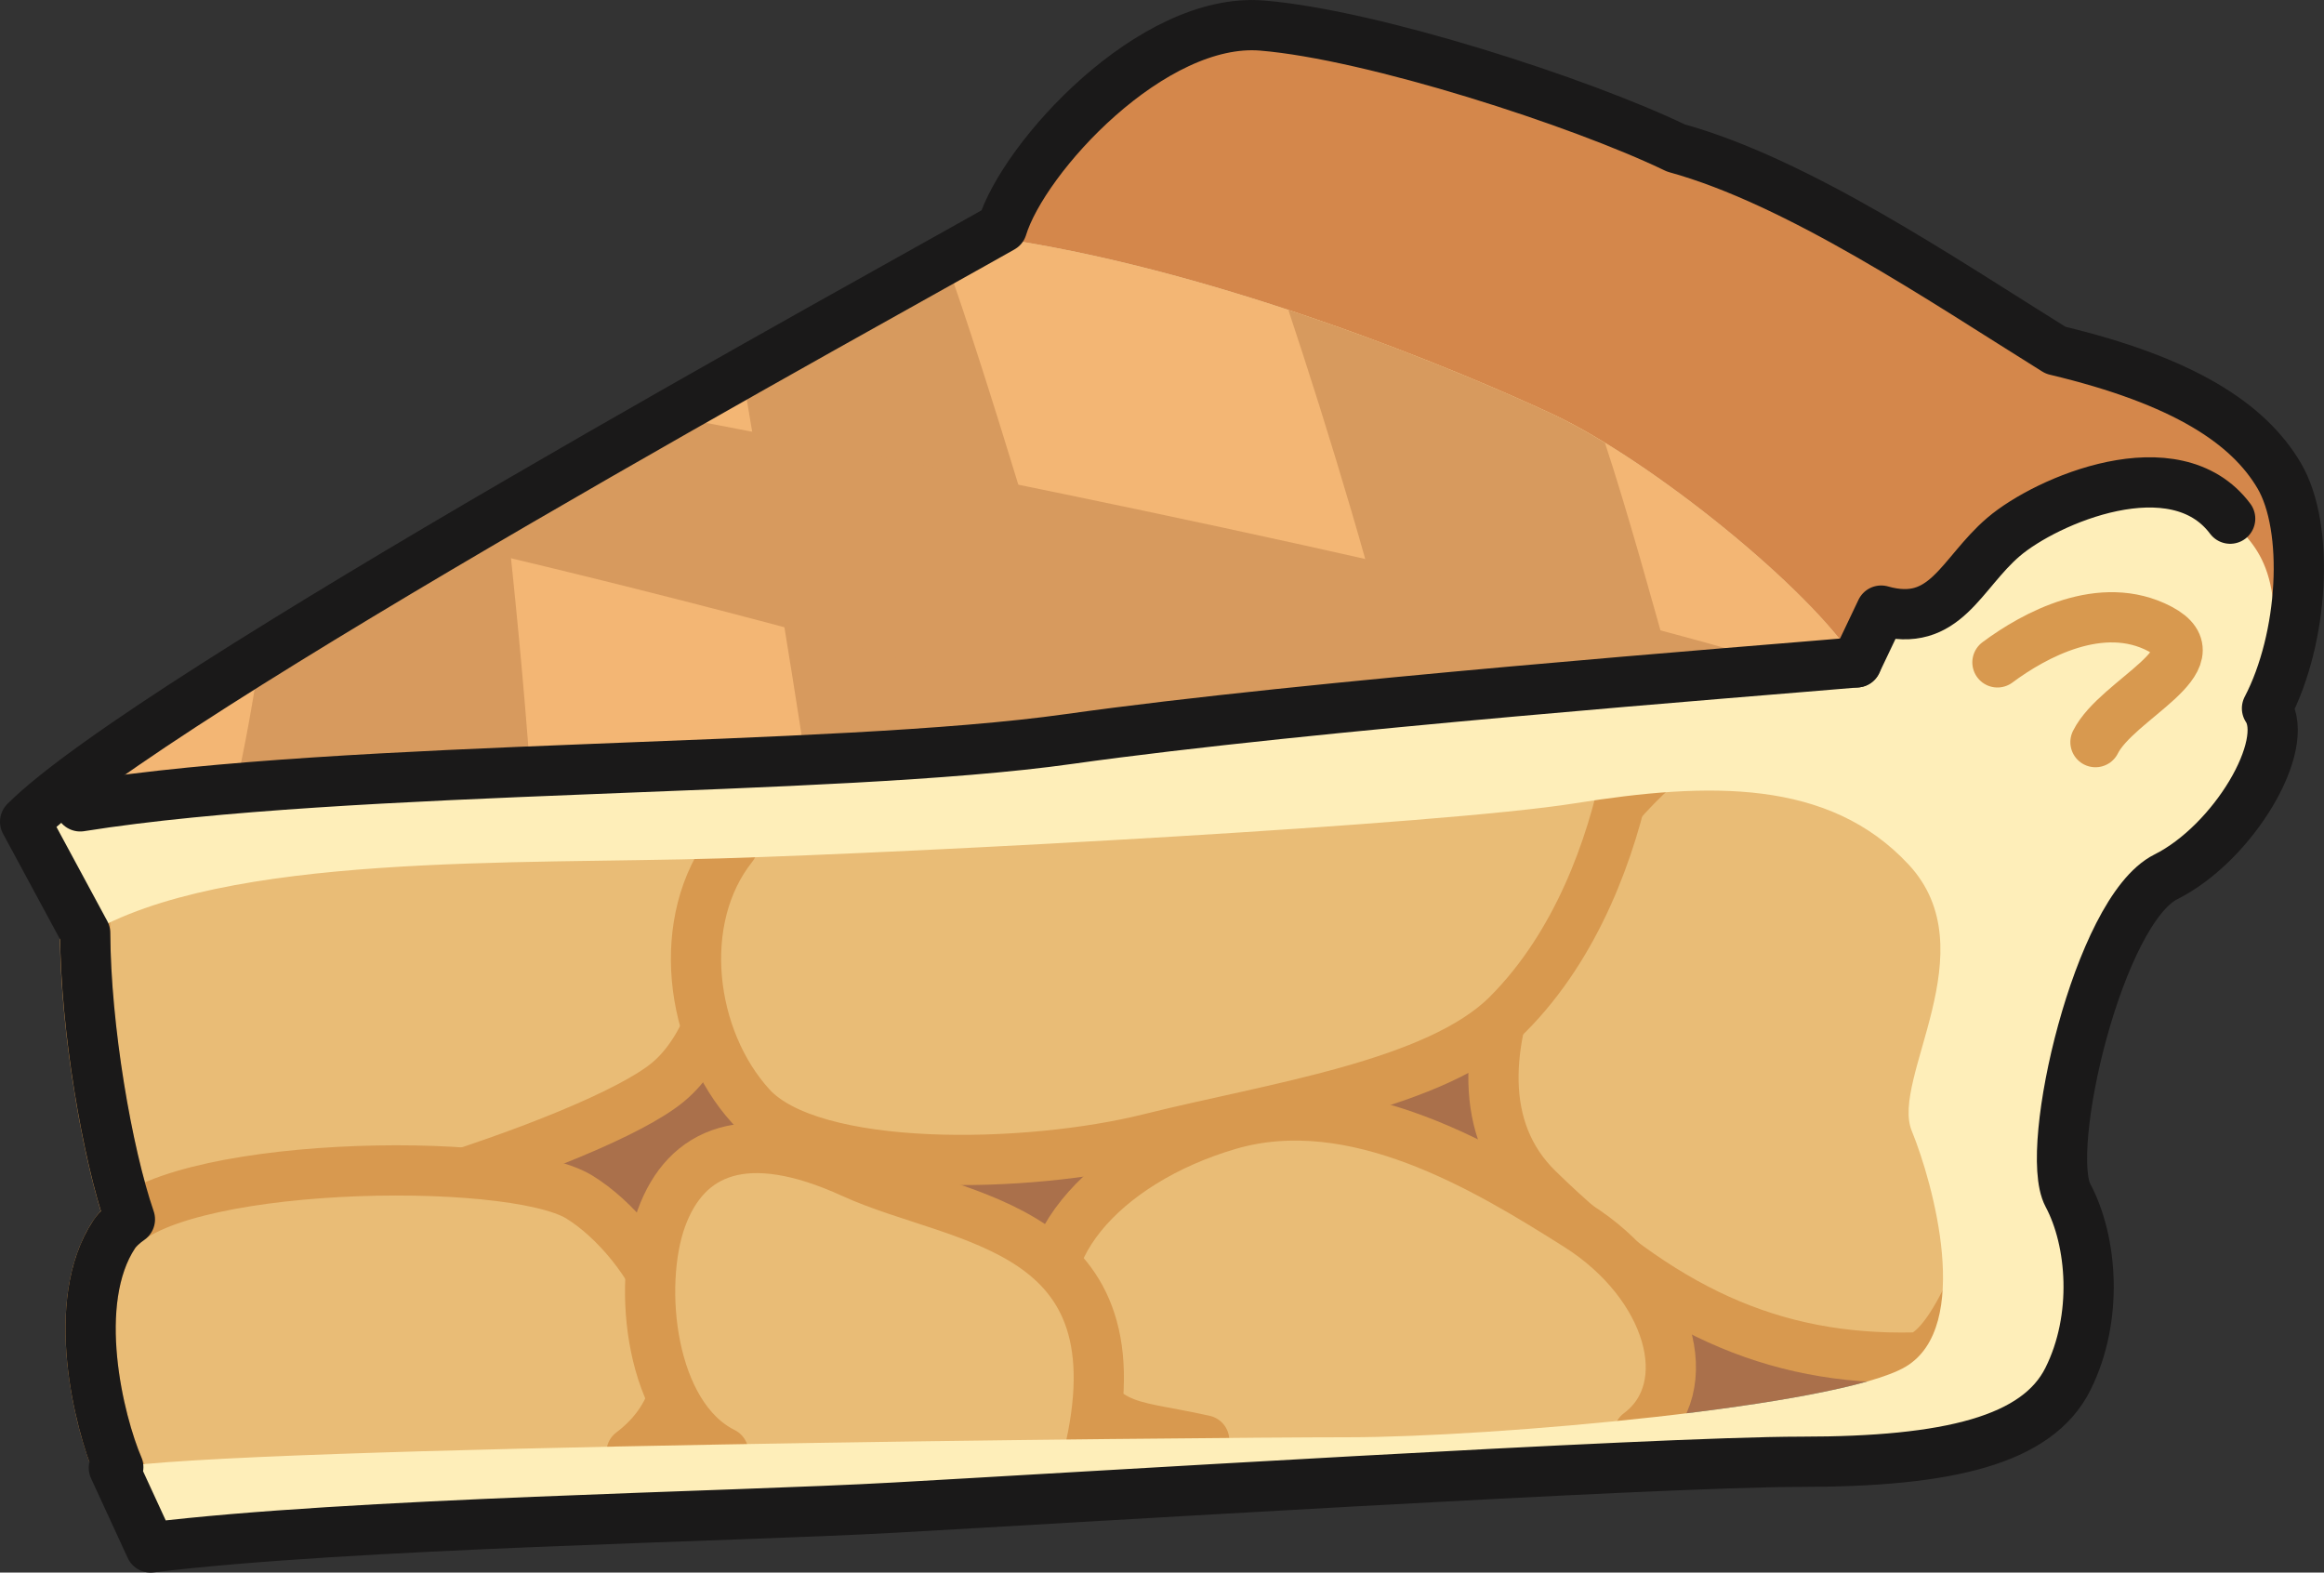 <?xml version="1.0" encoding="UTF-8"?>
<!DOCTYPE svg PUBLIC "-//W3C//DTD SVG 1.1//EN" "http://www.w3.org/Graphics/SVG/1.1/DTD/svg11.dtd">
<svg version="1.1" xmlns="http://www.w3.org/2000/svg" xmlns:xlink="http://www.w3.org/1999/xlink" x="0" y="0" width="919.904" height="622.427" viewBox="0, 0, 919.904, 622.427">
  <rect x="0" y="0" width="919.904" height="622.427" fill="#333333" stroke="none"/>
  <g id="Layer_1">
    <path d="M34.162,370.059 C88.74,337.345 205.076,342.221 285.136,339.756 C365.14,337.345 570.029,326.44 623.348,317.953 C676.666,309.459 723.956,308.254 755.52,342.221 C787.029,376.142 748.232,426.994 756.725,447.597 C765.164,468.201 780.946,525.192 754.26,540.973 C727.573,556.7 590.579,568.865 533.644,568.865 C476.654,568.865 91.151,572.482 45.067,580.976" fill="#AA704B" id="path15018"/>
    <g id="g15024">
      <path d="M658.144,301.404 C623.457,329.782 560.275,423.378 608.826,470.668 C657.322,517.958 700.887,538.617 757.932,537.302 C779.083,536.863 820.072,427.487 790.645,332.961" fill="#E9BC76" id="path15020"/>
      <path d="M658.144,301.404 C623.457,329.782 560.275,423.378 608.826,470.668 C657.322,517.958 700.887,538.617 757.932,537.302 C779.083,536.863 820.072,427.487 790.645,332.961" fill-opacity="0" stroke="#D8994F" stroke-width="19.883" stroke-linecap="round" stroke-linejoin="round" id="path15022"/>
    </g>
    <g id="g15030">
      <path d="M648.719,567.331 C672.994,549.193 660.939,508.204 624.553,485.189 C588.168,462.174 536.055,430.666 486.354,445.187 C436.651,459.763 402.677,497.299 419.664,532.48 C436.651,567.605 443.885,562.783 476.654,570.071" fill="#E9BC76" id="path15026"/>
      <path d="M648.719,567.331 C672.994,549.193 660.939,508.204 624.553,485.189 C588.168,462.174 536.055,430.666 486.354,445.187 C436.651,459.763 402.677,497.299 419.664,532.48 C436.651,567.605 443.885,562.783 476.654,570.071" fill-opacity="0" stroke="#D8994F" stroke-width="19.883" stroke-linecap="round" stroke-linejoin="round" id="path15028"/>
    </g>
    <g id="g15036">
      <path d="M278.615,318.227 C296.863,334.002 293.575,404.034 264.477,428.254 C235.434,452.475 98.385,494.888 54.766,491.272 C42.655,464.585 29.833,388.855 34.71,347.647" fill="#E9BC76" id="path15032"/>
      <path d="M278.615,318.227 C296.863,334.002 293.575,404.034 264.477,428.254 C235.434,452.475 98.385,494.888 54.766,491.272 C42.655,464.585 29.833,388.855 34.71,347.647" fill-opacity="0" stroke="#D8994F" stroke-width="19.883" stroke-linecap="round" stroke-linejoin="round" id="path15034"/>
    </g>
    <g id="g15042">
      <path d="M48.738,584.592 C41.395,571.276 25.832,517.575 45.231,488.477 C64.629,459.434 201.35,456.804 229.242,473.736 C257.079,490.779 289.958,544.59 249.955,574.893" fill="#E9BC76" id="path15038"/>
      <path d="M48.738,584.592 C41.395,571.276 25.832,517.575 45.231,488.477 C64.629,459.434 201.35,456.804 229.242,473.736 C257.079,490.779 289.958,544.59 249.955,574.893" fill-opacity="0" stroke="#D8994F" stroke-width="19.883" stroke-linecap="round" stroke-linejoin="round" id="path15040"/>
    </g>
    <g id="g15048">
      <path d="M289.958,334.934 C266.888,363.976 272.97,411.267 297.246,437.899 C321.522,464.585 406.787,462.777 455.283,450.612 C503.779,438.501 568.824,429.46 596.716,401.568 C624.553,373.73 637.924,334.934 643.952,305.843" fill="#E9BC76" id="path15044"/>
      <path d="M289.958,334.934 C266.888,363.976 272.97,411.267 297.246,437.899 C321.522,464.585 406.787,462.777 455.283,450.612 C503.779,438.501 568.824,429.46 596.716,401.568 C624.553,373.73 637.924,334.934 643.952,305.843" fill-opacity="0" stroke="#D8994F" stroke-width="19.883" stroke-linecap="round" stroke-linejoin="round" id="path15046"/>
    </g>
    <g id="g15054">
      <path d="M286.341,574.893 C257.189,560.372 252.147,508.861 261.792,482.175 C271.491,455.544 295.109,444.913 337.522,464.311 C379.936,483.709 453.639,483.984 430.569,577.359" fill="#E9BC76" id="path15050"/>
      <path d="M286.341,574.893 C257.189,560.372 252.147,508.861 261.792,482.175 C271.491,455.544 295.109,444.913 337.522,464.311 C379.936,483.709 453.639,483.984 430.569,577.359" fill-opacity="0" stroke="#D8994F" stroke-width="19.883" stroke-linecap="round" stroke-linejoin="round" id="path15052"/>
    </g>
    <path d="M9.941,325.241 L34.162,370.059 C88.74,337.345 205.076,342.222 285.136,339.756 C365.14,337.345 570.029,326.44 623.348,317.953 C676.666,309.459 723.956,308.254 755.52,342.222 C787.029,376.141 748.231,426.994 756.726,447.598 C765.165,468.202 780.946,525.192 754.26,540.973 C727.573,556.701 590.578,568.865 533.644,568.865 C476.653,568.865 91.152,572.482 45.066,580.976 L59.588,612.485 C138.442,602.84 288.753,600.374 354.181,596.703 C419.664,593.086 654.856,578.565 713.052,578.565 C771.247,578.565 806.427,570.071 818.538,545.796 C830.648,521.575 828.237,491.272 818.538,473.079 C808.838,454.886 830.648,360.36 857.334,347.044 C884.021,333.673 907.036,294.883 897.337,280.362 C911.858,252.579 914.324,208.905 902.158,188.274 C890.049,167.725 864.568,150.738 813.66,138.627 C768.835,110.735 711.846,71.938 663.35,58.567 C625.759,40.429 543.343,13.743 499.669,10.126 C456.05,6.455 405.142,62.239 396.649,90.076 C351.769,115.557 59.588,275.539 9.941,325.241" fill="#FEEEB9" id="path15056"/>
    <path d="M396.649,90.077 C351.77,115.557 59.588,275.54 9.941,325.241 L31.75,319.158 C138.442,302.171 328.754,305.843 423.336,292.472 C517.862,279.156 692.393,265.841 734.861,262.169 C716.668,233.126 653.651,182.301 614.854,164.054 C576.058,145.916 485.147,108.324 400.266,95.008 z" fill="#F3B674" id="path15058"/>
    <path d="M897.337,280.362 C911.858,252.579 914.324,208.905 902.159,188.274 C890.049,167.725 864.568,150.737 813.66,138.627 C768.836,110.735 711.846,71.938 663.35,58.568 C625.759,40.43 543.343,13.743 499.669,10.127 C456.05,6.455 405.143,62.239 396.65,90.077 L400.266,95.008 C485.148,108.324 576.057,145.916 614.854,164.054 C653.651,182.301 716.669,233.126 734.861,262.169 L744.615,241.674 C770.042,248.908 776.069,227.043 793.056,212.522 C810.044,198 860.951,176.163 882.761,205.289 C893.666,217.399 906.214,225.728 897.337,280.362" fill="#D4874B" id="path15060"/>
    <path d="M790.645,262.169 C805.222,251.319 831.853,236.797 854.923,248.908 C877.938,261.018 837.935,276.69 829.442,293.733" fill-opacity="0" stroke="#D8994F" stroke-width="19.883" stroke-linecap="round" stroke-linejoin="round" id="path15062"/>
    <path d="M93.179,312.145 C129.291,309.021 169.403,307.048 209.844,305.35 C207.706,274.773 203.652,232.249 200.144,201.508 C166.279,221.235 132.579,241.345 102.823,259.922 C100.193,277.403 96.741,296.746 93.179,312.145" fill="#D79A5E" id="path15064"/>
    <path d="M293.849,147.778 C301.247,191.124 313.028,262.607 318.782,300.801 C358.839,298.884 395.334,296.472 423.336,292.472 C426.404,292.089 429.583,291.65 432.816,291.212 C418.295,242.004 390.731,148.491 374.237,102.68 C354.674,113.584 326.343,129.366 293.849,147.778" fill="#D79A5E" id="path15066"/>
    <path d="M509.971,122.681 C525.205,168.328 546.411,237.729 554.741,277.731 C592.771,274.17 630.691,270.827 662.473,268.197 C654.199,238.551 644.335,202.713 635.293,175.287 C628.06,170.848 621.101,167.013 614.854,164.053 C592.99,153.861 554.576,137.422 509.971,122.681" fill="#D79A5E" id="path15068"/>
    <path d="M176.965,215.043 C243.599,230.332 363.058,260.416 450.132,288.965 C532.438,278.773 650.802,269.074 709.161,264.306 C599.346,230.003 367.278,184 264.367,164.492 C236.201,180.548 206.227,197.782 176.965,215.043" fill="#D79A5E" id="path15070"/>
    <path d="M902.159,188.274 C890.048,167.725 864.568,150.737 813.66,138.627 C768.836,110.736 711.846,71.938 663.35,58.568 C625.759,40.43 543.343,13.743 499.669,10.126 C456.05,6.455 405.143,62.239 396.649,90.076 C351.77,115.558 59.588,275.539 9.941,325.241 L33.723,369.292 C33.888,406.828 42.381,456.311 51.423,482.613 C48.848,484.422 46.656,486.394 45.231,488.477 C27.367,515.328 39.203,562.947 46.82,580.702 C46.272,580.812 45.56,580.866 45.066,580.976 L59.588,612.485 C138.442,602.84 288.752,600.374 354.181,596.703 C419.664,593.086 654.857,578.565 713.052,578.565 C771.246,578.565 806.427,570.071 818.538,545.796 C830.648,521.575 828.237,491.272 818.538,473.079 C808.838,454.887 830.648,360.36 857.334,347.044 C884.021,333.673 907.036,294.883 897.337,280.362 C911.858,252.579 914.324,208.906 902.159,188.274 z" fill-opacity="0" stroke="#1A1919" stroke-width="19.883" stroke-linecap="round" stroke-linejoin="round" id="path15072"/>
    <path d="M734.861,262.169 L744.615,241.675 C770.042,248.908 776.069,227.044 793.056,212.522 C810.044,198.001 860.951,176.164 882.761,205.289" fill-opacity="0" stroke="#1A1919" stroke-width="19.883" stroke-linecap="round" stroke-linejoin="round" id="path15074"/>
    <path d="M31.75,319.158 C138.442,302.171 328.755,305.843 423.336,292.472 C517.862,279.156 692.393,265.841 734.861,262.169" fill-opacity="0" stroke="#1A1919" stroke-width="19.883" stroke-linecap="round" stroke-linejoin="round" id="path15076"/>
  </g>
</svg>
